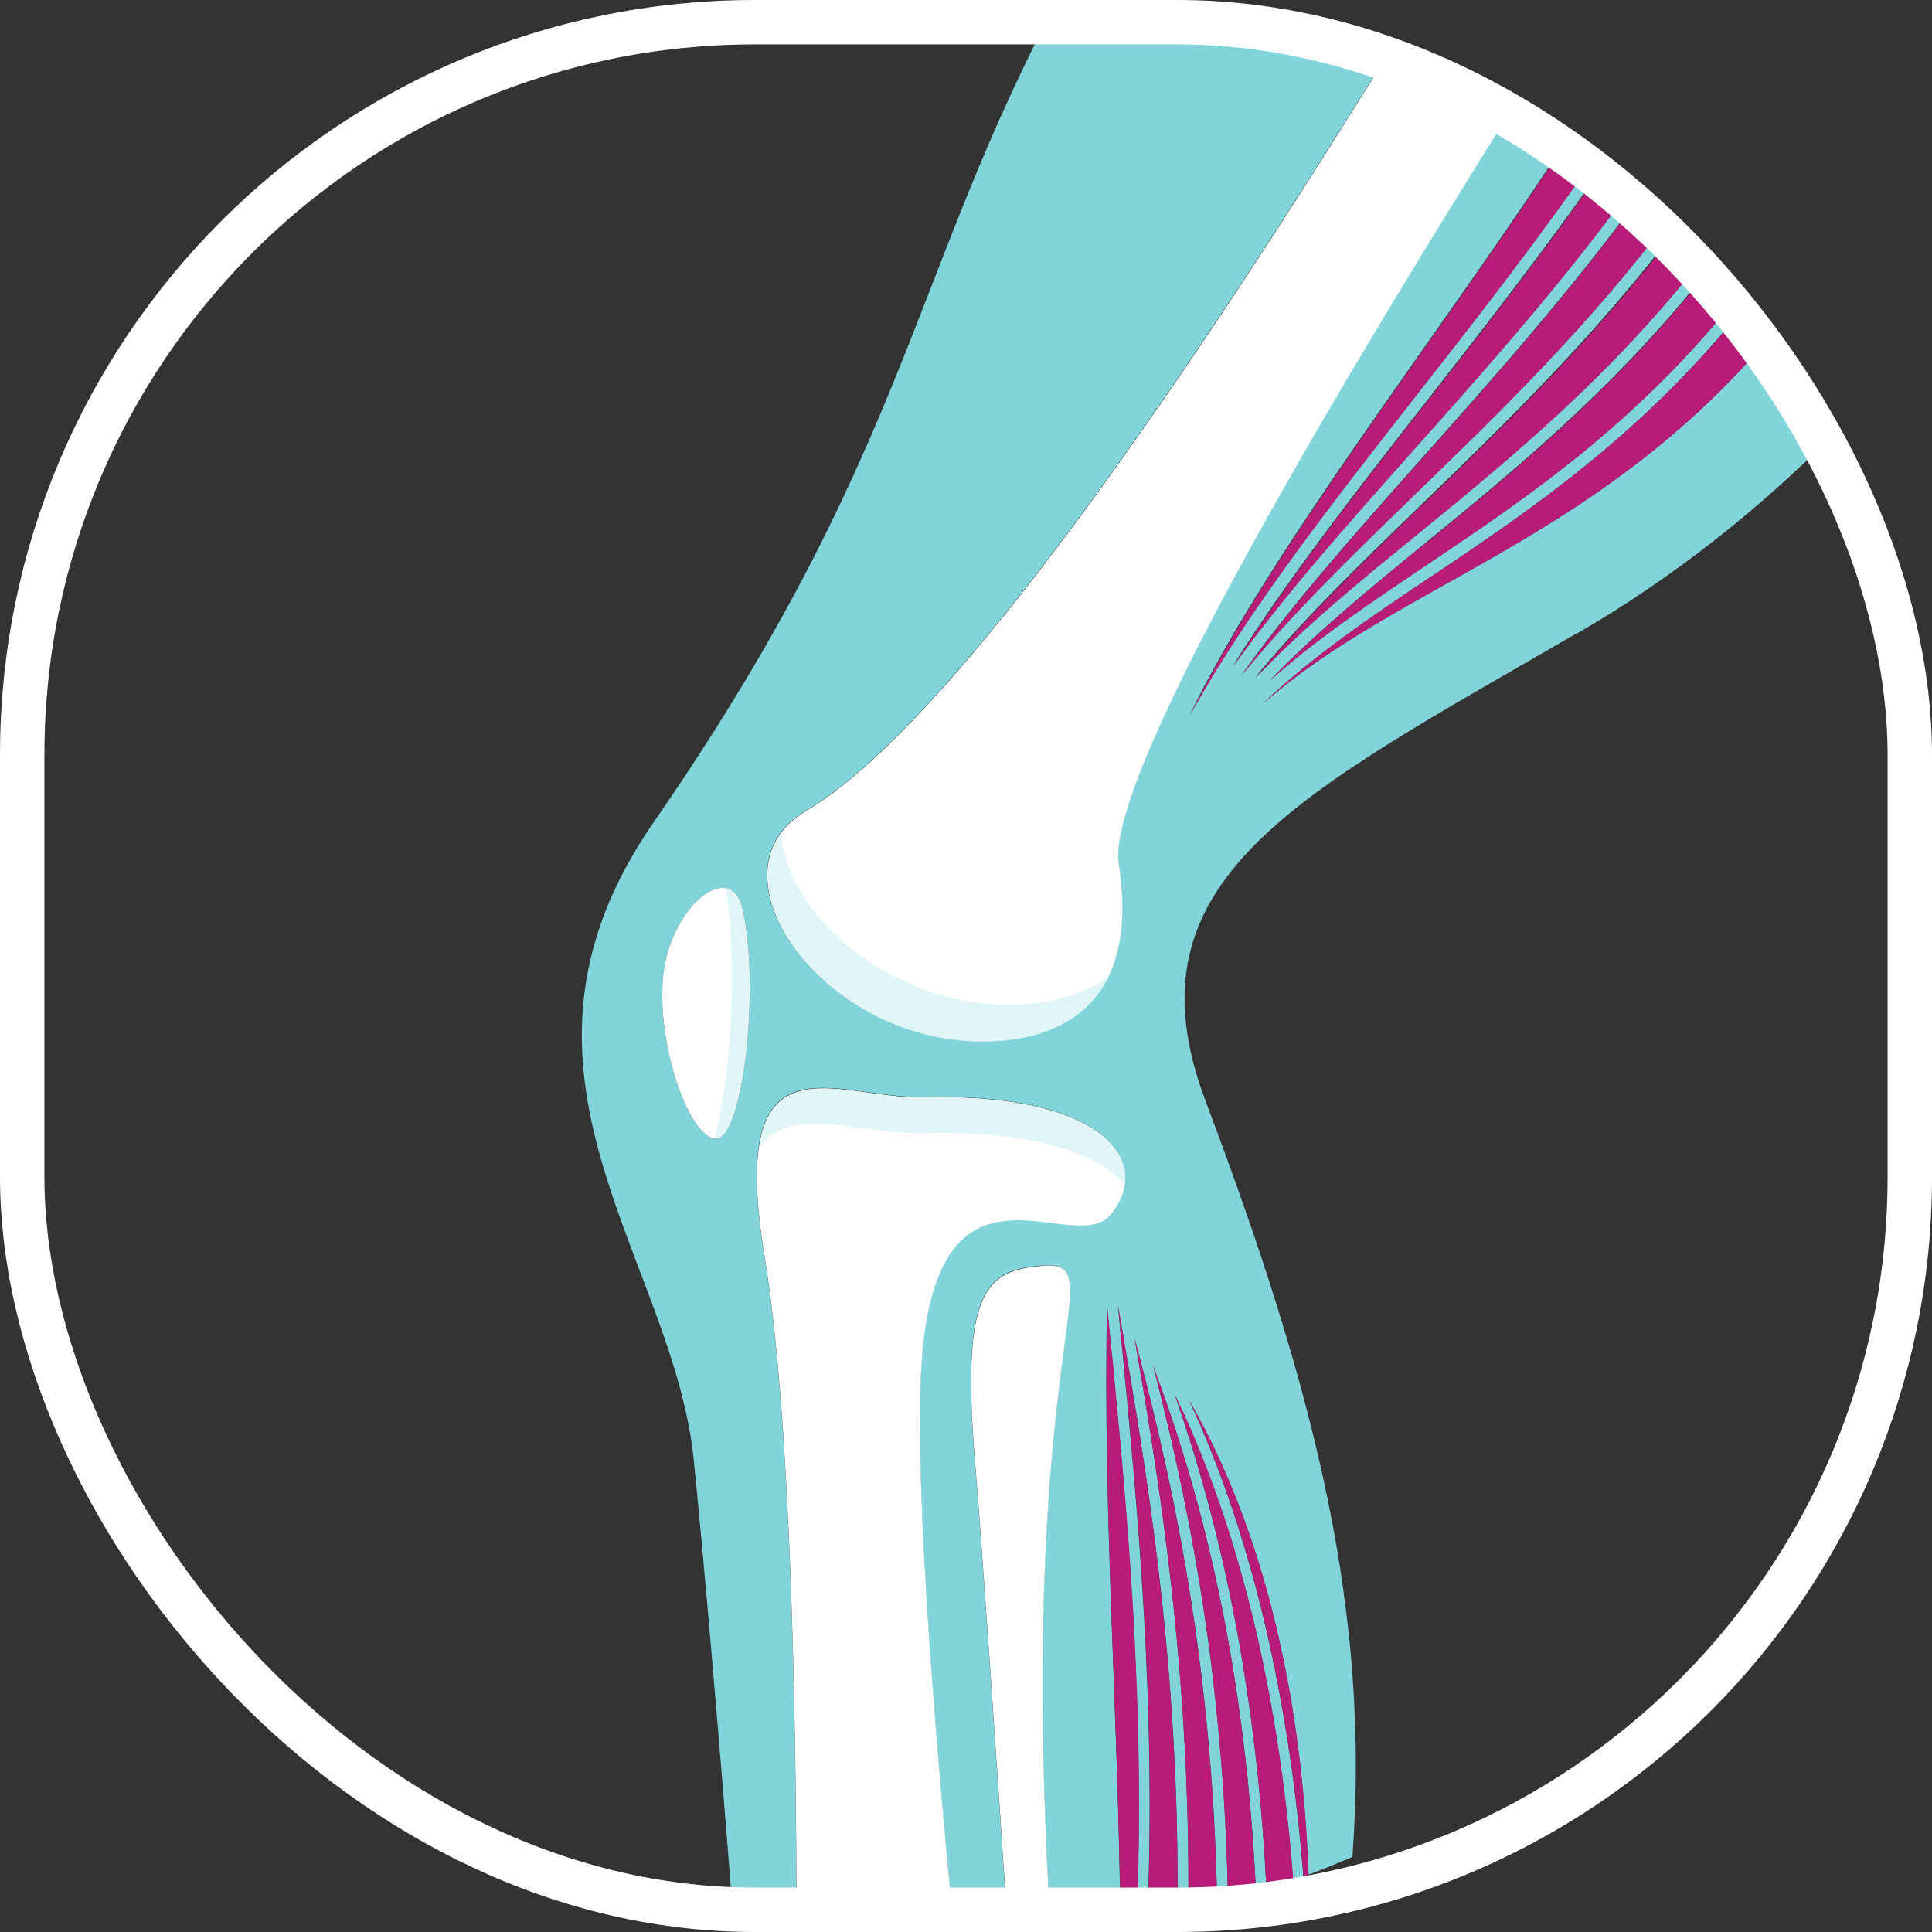 <?xml version="1.0" encoding="UTF-8"?>
<svg id="Layer_2" data-name="Layer 2" xmlns="http://www.w3.org/2000/svg" xmlns:xlink="http://www.w3.org/1999/xlink" viewBox="0 0 87 87">
  <rect x="0" y="0" width="87" height="87" fill="#333333" stroke="none"/>
  <defs>
    <style>
      .cls-1, .cls-2 {
        fill: none;
      }

      .cls-3 {
        clip-path: url(#clippath);
      }

      .cls-4 {
        fill: #fff;
      }

      .cls-5 {
        fill: #80d4da;
      }

      .cls-6 {
        fill: #b71d78;
      }

      .cls-7 {
        fill: #e0f5f6;
      }

      .cls-2 {
        stroke: #fff;
        stroke-miterlimit: 10;
        stroke-width: 2px;
      }
    </style>
    <clipPath id="clippath">
      <path class="cls-1" d="M34,1h19c18.21,0,33,14.79,33,33v19c0,18.21-14.79,33-33,33h-19C15.79,86,1,71.21,1,53v-19C1,15.79,15.79,1,34,1Z"/>
    </clipPath>
  </defs>
  <g id="Layer_1-2" data-name="Layer 1">
    <g class="cls-3">
      <path class="cls-5" d="M32.29,51.27c-1.16,.13-2.7-3.99-2.44-7.2,.26-3.21,3.08-5.5,3.6-3.08,.77,3.6,0,10.15-1.16,10.28m38.72-22.74c4.44-2.57,8.28-5.68,11.57-8.98-.86-1.54-1.81-3.01-2.84-4.43-7.8,9.24-16.68,11.11-22.91,16.6,2.26-2.16,4.87-3.92,7.67-5.79,4-2.69,8.54-5.74,12.81-10.63,.46-.52,.91-1.06,1.34-1.61-.11-.14-.22-.28-.34-.43-4.61,5.82-9.53,9.13-14.12,12.21-2.53,1.7-4.91,3.3-7.03,5.19,2.09-2.17,4.49-4.13,7.05-6.23,3.88-3.17,8.27-6.76,12.32-11.78,.21-.26,.41-.52,.61-.78-.12-.14-.24-.27-.36-.41-4.17,5.39-8.69,9.09-12.92,12.54-2.68,2.19-5.19,4.25-7.37,6.54,2.18-2.65,4.78-5.17,7.56-7.86,3.66-3.54,7.8-7.55,11.54-12.51-.12-.13-.25-.26-.38-.39-3.71,4.93-7.75,8.84-11.54,12.51-2.87,2.78-5.56,5.38-7.79,8.14,2.28-3.2,5.12-6.39,8.16-9.81,3.28-3.68,6.76-7.59,9.97-12.01-.13-.13-.27-.25-.4-.38-3.2,4.43-6.69,8.33-9.97,12.02-3.04,3.41-5.88,6.6-8.17,9.81,2.41-3.85,5.51-7.83,8.71-11.92,2.71-3.47,5.57-7.12,8.23-10.98-.14-.12-.28-.24-.42-.35-2.66,3.86-5.52,7.52-8.24,11-3.9,4.98-7.66,9.79-10.21,14.44,3.87-7.88,11.07-16.82,17.29-26.37-.76-.59-1.53-1.16-2.32-1.7-9.47,15.09-18.73,31-18.14,34.71,1.03,6.61-2.97,8.04-6.31,7.99-7.15-.11-12.4-7.66-7.78-10.37,6.53-3.84,17.33-19.63,27.02-35.41-4.27-2.15-8.92-3.65-13.82-4.37-8.54,14.34-7.6,22.3-20.06,40.32-7.79,11.27,.88,19.51,1.82,28.69,.44,4.32,1.17,12.8,1.77,20.53,.94,.21,1.89,.38,2.85,.53,0-10.02-.27-23.09-1.44-30.24-1.69-10.32,3.19-7.06,7.16-7.16,8.22-.21,10.32,2.95,8.43,5.27-1.61,1.96-7.37-3.16-8.43,5.69-.56,4.71,.44,17.11,1.41,26.97,.81,0,1.61-.03,2.41-.07-.55-8.27-1.18-17.59-1.5-21.42-.63-7.59,.42-8.64,2.95-8.85,3.49-.29-1.22,3.2,.47,30.13,1.06-.1,2.1-.24,3.13-.42-.08-9.41-.8-18.64-.6-27.9,.07,.74,.14,1.5,.22,2.28,.67,6.92,1.51,15.7,1.1,25.49,.16-.03,.33-.06,.49-.09,.41-9.77-.44-18.53-1.1-25.44-.08-.77-.15-1.52-.22-2.25,.07,.39,.14,.8,.21,1.21,1.05,6.08,2.6,15.08,2.47,26.19,.16-.04,.33-.08,.49-.11,.12-10.89-1.37-19.75-2.42-25.82,1.41,5.28,3.51,13.88,3.72,25.49,.16-.04,.33-.09,.49-.13-.06-3.37-.28-6.69-.67-9.95-.69-5.85-1.78-10.59-2.7-14.15,1.66,4.39,4.1,12.22,4.63,23.72,.16-.05,.31-.1,.47-.15-.17-3.49-.52-6.86-1.06-10.12-.83-5.04-1.97-9.01-3.08-12.18,2.03,4.17,4.53,11.26,5.34,21.89,.15-.06,.31-.11,.46-.17-.25-3.23-.68-6.32-1.27-9.27-1.09-5.4-2.58-9.41-3.87-12.17,2.44,4.21,4.99,11.12,5.37,21.35,.67-.25,1.33-.52,1.98-.8,.81-10.98-1.62-20.83-6.61-34.03-3.79-10.03,4.18-13.8,16.71-21.07"/>
      <path class="cls-4" d="M36.29,36.52c-4.61,2.71,.63,10.27,7.78,10.37,3.34,.05,7.34-1.38,6.31-7.99-.58-3.71,8.68-19.62,18.15-34.71-1.66-1.14-3.41-2.17-5.22-3.08-9.68,15.78-20.49,31.57-27.02,35.41"/>
      <path class="cls-4" d="M41.59,60.38c1.05-8.85,6.82-3.72,8.43-5.69,1.9-2.32-.21-5.48-8.43-5.27-3.97,.1-8.85-3.16-7.16,7.16,1.17,7.15,1.43,20.22,1.44,30.24,2.27,.35,4.6,.53,6.97,.53,.05,0,.11,0,.16,0-.97-9.87-1.97-22.27-1.41-26.97"/>
      <path class="cls-4" d="M46.86,57.01c-2.53,.21-3.58,1.26-2.95,8.85,.32,3.84,.95,13.16,1.5,21.42,.64-.03,1.28-.08,1.92-.15-1.69-26.93,3.02-30.42-.47-30.13"/>
      <path class="cls-4" d="M29.85,44.07c-.26,3.21,1.28,7.33,2.44,7.2,1.16-.13,1.93-6.68,1.16-10.28-.52-2.42-3.34-.13-3.6,3.08"/>
      <path class="cls-6" d="M64.08,22.7c-2.78,2.69-5.38,5.21-7.56,7.86,2.17-2.3,4.68-4.35,7.37-6.54,4.22-3.45,8.74-7.15,12.92-12.54-.39-.43-.79-.86-1.19-1.28-3.74,4.96-7.88,8.97-11.54,12.51"/>
      <path class="cls-6" d="M55.49,30.08c2.29-3.21,5.13-6.39,8.17-9.81,3.29-3.69,6.77-7.59,9.97-12.02-.39-.36-.79-.72-1.2-1.06-2.66,3.86-5.51,7.51-8.23,10.98-3.2,4.09-6.3,8.06-8.71,11.92"/>
      <path class="cls-6" d="M55.9,30.44c2.24-2.76,4.92-5.35,7.79-8.14,3.79-3.67,7.83-7.58,11.54-12.51-.39-.4-.79-.79-1.2-1.17-3.21,4.42-6.68,8.32-9.97,12.01-3.05,3.42-5.88,6.6-8.16,9.81"/>
      <path class="cls-6" d="M64.23,24.43c-2.56,2.09-4.96,4.06-7.05,6.23,2.11-1.89,4.5-3.49,7.03-5.19,4.58-3.08,9.51-6.39,14.12-12.21-.38-.47-.76-.93-1.16-1.38-.2,.26-.41,.52-.61,.78-4.05,5.02-8.44,8.61-12.32,11.78"/>
      <path class="cls-6" d="M64.51,25.92c-2.8,1.88-5.41,3.63-7.67,5.8,6.22-5.49,15.1-7.35,22.91-16.59-.35-.49-.72-.97-1.09-1.44-.44,.55-.89,1.09-1.34,1.61-4.27,4.89-8.81,7.94-12.81,10.63"/>
      <path class="cls-6" d="M63.77,17.83c2.72-3.47,5.58-7.13,8.24-11-.38-.32-.77-.63-1.16-.93-6.22,9.56-13.42,18.5-17.29,26.37,2.55-4.65,6.31-9.46,10.21-14.44"/>
      <path class="cls-6" d="M57.43,75.25c.59,2.95,1.02,6.04,1.27,9.27,.08-.03,.16-.06,.23-.09-.38-10.23-2.93-17.14-5.37-21.35,1.29,2.75,2.78,6.77,3.87,12.17"/>
      <path class="cls-6" d="M50.08,61.1c-.08-.78-.15-1.54-.22-2.28-.2,9.26,.51,18.49,.6,27.9,.24-.04,.48-.08,.72-.13,.42-9.79-.43-18.57-1.09-25.49"/>
      <path class="cls-6" d="M55.97,74.97c.54,3.26,.89,6.64,1.06,10.12,.4-.13,.81-.27,1.21-.41-.81-10.63-3.31-17.73-5.34-21.89,1.11,3.17,2.24,7.15,3.08,12.18"/>
      <path class="cls-6" d="M53.51,86.09c.43-.1,.87-.21,1.3-.33-.21-11.61-2.31-20.21-3.72-25.49,1.05,6.07,2.54,14.93,2.42,25.82"/>
      <path class="cls-6" d="M50.56,60.02c-.07-.41-.14-.82-.21-1.21,.07,.73,.14,1.48,.22,2.25,.67,6.91,1.51,15.67,1.1,25.44,.45-.09,.91-.18,1.35-.29,.13-11.11-1.42-20.11-2.46-26.19"/>
      <path class="cls-6" d="M54.63,75.68c.38,3.26,.61,6.58,.67,9.95,.42-.12,.84-.25,1.26-.38-.53-11.51-2.97-19.34-4.63-23.73,.92,3.57,2.01,8.31,2.71,14.15"/>
      <path class="cls-7" d="M50.65,53.33c.27-2.02-2.37-4.08-9.06-3.91-3.12,.08-6.79-1.89-7.4,2.26,1.39-2.02,4.57-.58,7.34-.65,5.03-.13,7.93,.92,9.12,2.3"/>
      <path class="cls-7" d="M35.18,37.53c-2.36,3.21,2.49,9.27,8.9,9.37,2.21,.03,4.7-.59,5.84-2.92-1.33,.98-3.07,1.28-4.67,1.26-5.48-.08-9.89-4.29-10.06-7.7"/>
      <path class="cls-7" d="M33.44,40.99c-.13-.61-.41-.92-.76-.99,.55,3.49,.24,8.42-.49,11.24,.03,0,.06,.03,.09,.03,1.16-.13,1.93-6.68,1.16-10.28"/>
    </g>
    <rect class="cls-2" x="1" y="1" width="85" height="85" rx="33" ry="33"/>
  </g>
</svg>